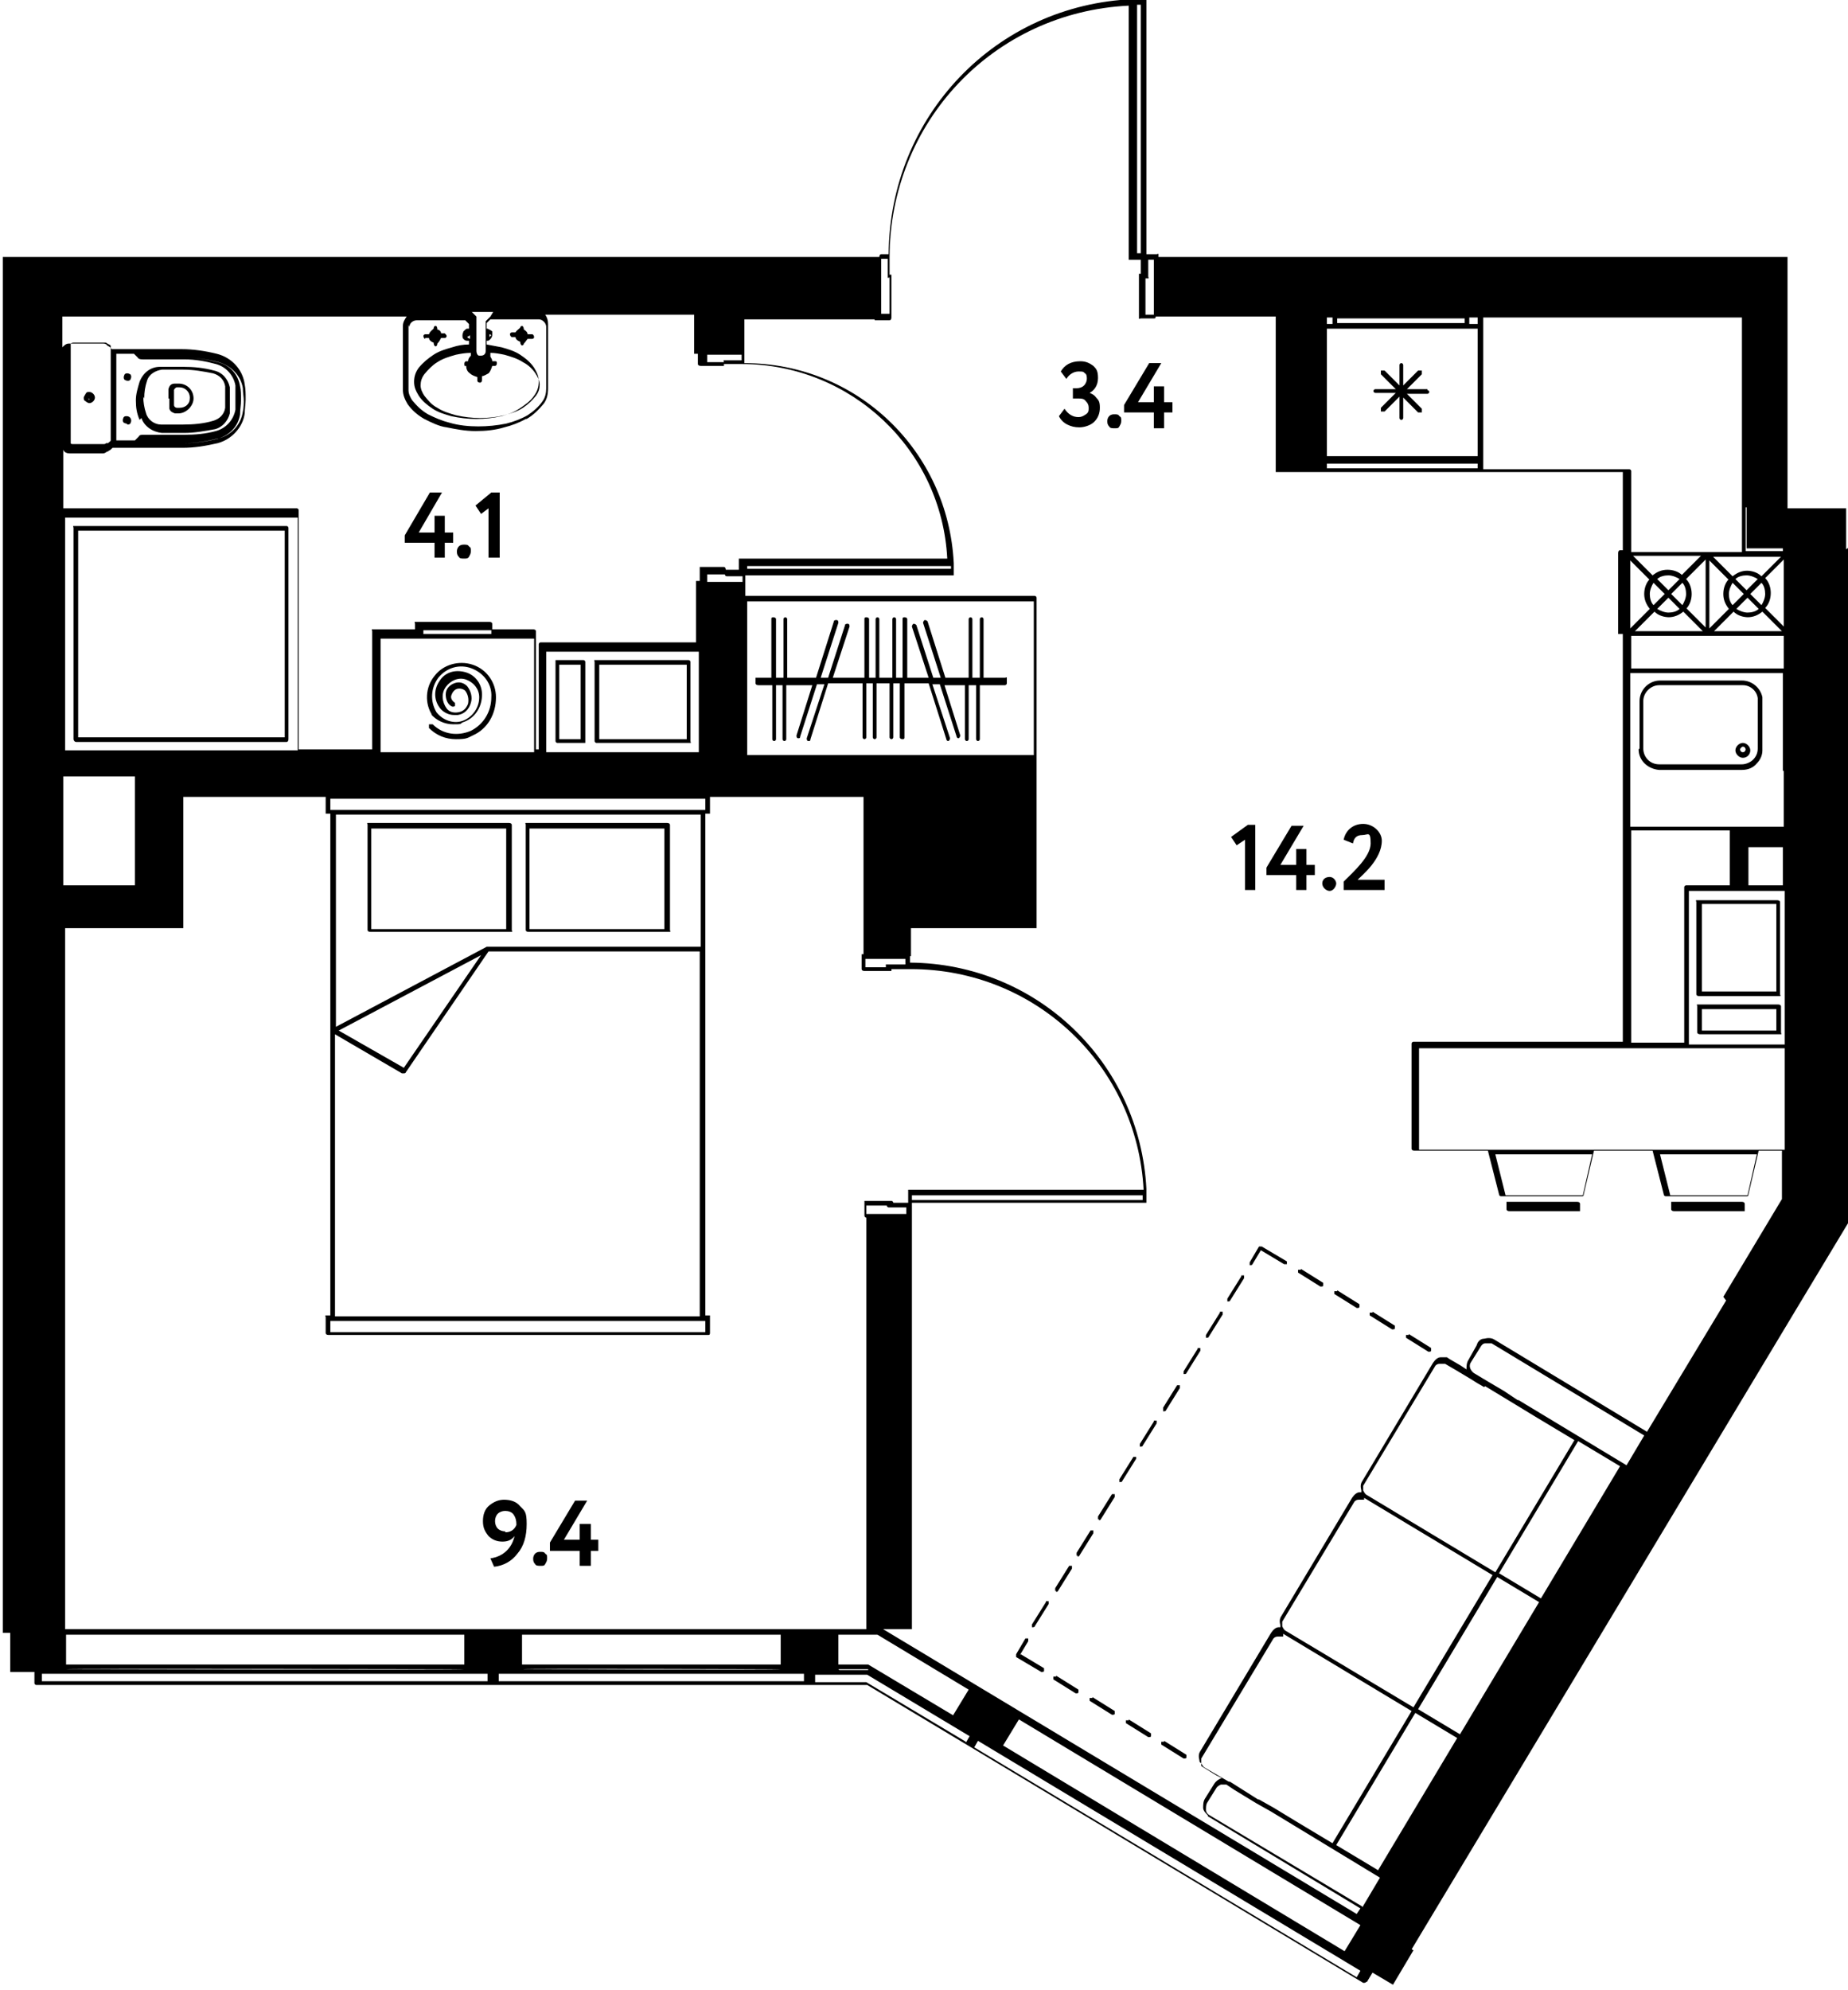 <?xml version="1.0" encoding="UTF-8"?>
<svg xmlns="http://www.w3.org/2000/svg" xmlns:xlink="http://www.w3.org/1999/xlink" id="_Слой_1" data-name="Слой_1" version="1.1" viewBox="0 0 198.6 213.8" width="1188" height="1279">
  <!-- Generator: Adobe Illustrator 29.3.1, SVG Export Plug-In . SVG Version: 2.1.0 Build 151)  -->
  <g id="_метраж" data-name="метраж">
    <g>
      <path d="M71.7,88.4h-15c0,0-.1,0-.2,0s0,.1,0,.2v11.3c0,.1.1.2.3.2h15c0,0,.1,0,.2,0s0-.1,0-.2v-11.3c0-.1-.1-.2-.3-.2ZM56.9,99.8v-10.8s14.5,0,14.5,0v10.8s-14.5,0-14.5,0Z"/>
      <path d="M54.7,88.4h-15c0,0-.1,0-.2,0s0,.1,0,.2v11.3c0,.1.1.2.3.2h15c0,0,.1,0,.2,0s0-.1,0-.2v-11.3c0-.1-.1-.2-.3-.2ZM39.9,99.8v-10.8s14.5,0,14.5,0v10.8s-14.5,0-14.5,0Z"/>
      <path d="M46.3,76.7c.6.7,1.5,1.1,2.4,1.1s.7,0,1-.2c1.3-.4,2.1-1.6,2.1-3,0,0,0,0,0,0,0-1.1-.7-2.1-1.8-2.4-1.1-.3-2.2,0-2.8,1-.6.9-.6,2.1.2,3,0,0,0,0,0,0,.4.4.9.6,1.4.6s.3,0,.4,0c.7-.1,1.2-.6,1.4-1.3.2-.6,0-1.3-.4-1.8,0,0,0,0,0,0,0,0,0,0,0,0-.4-.4-.9-.5-1.4-.3-.5.2-.9.6-.9,1.2,0,.5.2,1.1.7,1.3,0,0,0,0,.1,0,0,0,.2,0,.2-.1,0-.1,0-.3,0-.3-.3-.2-.5-.5-.4-.8s.3-.6.6-.7c.3-.1.7,0,.9.2h0c.3.4.4.9.3,1.4-.2.5-.5.8-1,.9-.5.1-1,0-1.3-.4,0,0,0,0,0,0-.5-.7-.6-1.6-.1-2.3.5-.7,1.4-1.1,2.2-.8.8.3,1.4,1,1.4,1.9,0,0,0,0,0,0,0,1.1-.7,2.1-1.7,2.5s-2.2,0-2.9-.9c0,0,0,0,0,0-.7-1.2-.6-2.6.2-3.7.9-1.1,2.3-1.5,3.6-1,1.3.5,2.2,1.7,2.1,3.1,0,0,0,0,0,0s0,0,0,0c0,1.5-.8,2.9-2.2,3.6-1.4.6-3,.4-4.1-.7,0,0-.3,0-.4,0,0,.1,0,.3,0,.4.8.8,1.8,1.2,2.9,1.2s1.2-.1,1.8-.4c1.6-.7,2.5-2.3,2.5-4.1,0,0,0,0,0,0,0-1.6-1-3-2.5-3.5-1.5-.5-3.2,0-4.1,1.2-1,1.2-1.1,3-.2,4.3,0,0,0,0,.1,0Z"/>
      <path d="M8.2,79.7h22.6c.1,0,.2-.1.2-.3v-22.7c0-.1-.1-.2-.2-.2H8.1c0,0-.1,0-.2,0s0,.1,0,.2v22.7c0,.1.1.3.3.3ZM30.6,57v22.2s-22.2,0-22.2,0v-22.2s22.2,0,22.2,0Z"/>
      <path d="M57.2,35.9h-.5c0-.2-.2-.4-.4-.5h0c0-.2-.1-.4-.2-.4h0c-.1,0-.2.1-.2.2h0c-.2.2-.4.3-.5.5h-.4s0,0,0,0c-.1,0-.2.1-.2.2,0,.1.1.3.2.3h.4c0,.2.2.4.5.5h0c0,.2.1.4.2.4h0c.1,0,.2-.1.2-.2h0c.2-.2.3-.4.4-.5h.5s0,0,0,0c.1,0,.2-.1.2-.2,0-.1-.1-.3-.2-.3Z"/>
      <path d="M45.7,36.3h.4c0,.2.2.4.5.5h0c0,.2.1.4.2.4h0c.1,0,.2-.1.2-.3h0c.2-.2.3-.4.4-.6h.4s0,0,0,0c.1,0,.2-.1.2-.2s-.1-.2-.2-.3h-.4c0-.2-.2-.4-.4-.4h0c0-.3-.1-.4-.2-.4h0c-.1,0-.2.1-.2.3h0c-.2.2-.4.3-.5.6h-.4s0,0,0,0c-.1,0-.2.1-.2.2s.1.3.2.3Z"/>
      <path d="M18.2,42.8c0,.3,0,.6,0,.9,0,0,0,.1,0,.2.1.3.3.4.6.5,0,0,0,0,.1,0s0,0,0,0h.3s0,0,0,0h0c.4,0,.8-.2,1.1-.5.3-.3.5-.7.5-1.1h0s0,0,0,0,0,0,0,0h0s0,0,0,0c0-.9-.7-1.6-1.6-1.6,0,0,0,0,0,0h-.4s0,0,0,0c-.4,0-.6.2-.7.6,0,0,0,0,0,0,0,.3,0,.6,0,.9h0c0,0,0,0,0,.1h0s0,0,0,0ZM18.7,42.7c0-.3,0-.5,0-.8,0,0,0,0,0,0,0-.1.2-.3.3-.3s0,0,0,0h.3s0,0,0,0c.6,0,1.1.5,1.1,1.1s0,0,0,0h0,0s0,0,0,0h0c0,.4-.1.6-.3.8-.2.2-.5.3-.8.3,0,0,0,0,0,0h-.3s0,0,0,0c-.1,0-.3-.1-.3-.3,0,0,0,0,0,0,0-.2,0-.5,0-.7h0c0,0,0,0,0-.1h0s0,0,0,0Z"/>
      <path d="M15.2,44.9s0,0,0,0c.3.9,1.2,1.5,2.2,1.6,0,0,0,0,0,0,.2,0,.4,0,.6,0,.6,0,1.2,0,1.8,0,0,0,0,0,0,0,1.1,0,2.2-.2,3.3-.4,0,0,0,0,0,0,.8-.2,1.4-.9,1.6-1.7,0,0,0,0,0-.2,0-.4,0-.8,0-1.2h0c0,0,0,0,0-.1h0c0-.4,0-.8,0-1.3,0,0,0,0,0,0-.2-.9-.8-1.6-1.7-1.8h0c-1.1-.3-2.2-.4-3.3-.4,0,0,0,0-.1,0-.8,0-1.6,0-2.4,0,0,0,0,0,0,0-1,0-1.8.6-2.2,1.6,0,0,0,0,0,0,0,0,0,0,0,0-.2.7-.4,1.3-.4,2h0s0,0,0,0h0c0,.8.1,1.4.4,2.1,0,0,0,0,0,0ZM15.5,42.8s0,0,0,0h0c0-.7.1-1.3.3-1.9,0,0,0,0,0,0,0,0,0,0,0,0,.2-.7.9-1.1,1.6-1.2,0,0,0,0,0,0,.8,0,1.5,0,2.3,0,0,0,0,0,0,0,1.1,0,2.2.2,3.2.4h0s0,0,0,0c.7.2,1.2.7,1.3,1.4,0,0,0,0,0,0,0,.4,0,.7,0,1.1h0c0,0,0,0,0,.1h0c0,.4,0,.8,0,1.1,0,0,0,0,0,0-.1.7-.6,1.2-1.3,1.4,0,0,0,0,0,0-1,.3-2.1.4-3.2.4,0,0,0,0,0,0h0c-.8,0-1.6,0-2.4,0h0s0,0,0,0c-.7,0-1.4-.5-1.6-1.2,0,0,0,0,0,0,0,0,0,0,0,0-.2-.6-.3-1.2-.3-1.8h0Z"/>
      <path d="M13.7,45.6c.1,0,.2,0,.3-.1,0,0,.1-.2.1-.3,0-.3-.2-.5-.5-.5h0c-.1,0-.2,0-.3.1,0,0-.1.2-.1.3s0,.2.1.3c0,0,.2.1.3.1Z"/>
      <path d="M13.7,40.9h0c.1,0,.2,0,.3-.1,0,0,.1-.2.1-.3s0-.2-.1-.3c0,0-.2-.1-.3-.1-.1,0-.2,0-.3.1,0,0-.1.2-.1.3s0,.2.1.3c0,0,.2.1.3.1Z"/>
      <path d="M9.6,42.1c-.2,0-.3,0-.4.2s-.2.3-.2.4c0,.2,0,.3.2.4.1.1.3.2.4.2h0c.3,0,.6-.3.6-.6h0c0-.3-.3-.6-.6-.6ZM9.6,42.9h0c0,0-.1,0-.1-.1s0,0,0,0c0,0,0,0,0,0,0,0,.1,0,.1.1,0,0,0,.1-.1.1Z"/>
      <path d="M108.4,72.8h-2.7v-6.3c0-.1-.1-.2-.2-.2s-.2.1-.2.2v6.3h-.8v-6.3c0-.1-.1-.2-.2-.2s-.2.1-.2.2v6.3h-2.5l-1.9-6c0-.1-.2-.2-.3-.2-.1,0-.2.2-.2.3l1.9,5.9h-.8l-1.8-5.6c0-.1-.2-.2-.3-.2-.1,0-.2.2-.2.3l1.8,5.5h-2.3v-6.3c0-.1-.1-.2-.3-.2s-.2.1-.2.2v6.3s-.7,0-.7,0v-6.3c0-.1-.1-.2-.2-.2s-.2.1-.2.2v6.3h-1.4v-6.3c0-.1-.1-.2-.2-.2s-.2.1-.2.2v6.3h-.7v-6.3c0-.1-.1-.2-.3-.2s-.2.1-.2.2v6.3s-3.4,0-3.4,0l1.8-5.5c0-.1,0-.3-.2-.3-.1,0-.3,0-.3.2l-1.8,5.6h-.8l1.9-5.9c0-.1,0-.3-.2-.3-.1,0-.3,0-.3.2l-1.9,6h-3.1v-6.3c0-.1-.1-.2-.2-.2s-.2.1-.2.2v6.3s-.8,0-.8,0v-6.3c0-.1-.1-.2-.3-.2s-.2.1-.2.2v6.3s-1.1,0-1.1,0h-.4c0,0-.1,0-.2,0,0,0,0,.1,0,.2v.4c0,.1.1.2.3.2h1.5s0,5.8,0,5.8c0,.1.1.2.2.2s.2-.1.2-.2v-5.8s.7,0,.7,0v5.8c0,.1.1.2.2.2s.2-.1.2-.2v-5.8s2.8,0,2.8,0l-1.7,5.4c0,.1,0,.3.2.3,0,0,0,0,0,0,.1,0,.2,0,.2-.2l1.8-5.6h.8s-1.9,5.8-1.9,5.8c0,.1,0,.3.2.3,0,0,0,0,0,0,.1,0,.2,0,.2-.2l1.9-6h3.7s0,5.8,0,5.8c0,.1.1.2.2.2s.2-.1.2-.2v-5.8s.7,0,.7,0v5.8c0,.1.1.2.2.2s.2-.1.2-.2v-5.8s1.4,0,1.4,0v5.8c0,.1.1.2.2.2s.2-.1.2-.2v-5.8h.7v5.8c0,.1.1.2.3.2s.2-.1.2-.2v-5.8s2.6,0,2.6,0l1.9,6c0,.1.1.2.2.2s0,0,0,0c.1,0,.2-.2.2-.3l-1.9-5.8h.8s1.8,5.6,1.8,5.6c0,.1.1.2.2.2s0,0,0,0c.1,0,.2-.2.2-.3l-1.7-5.4h2.2s0,5.8,0,5.8c0,.1.1.2.2.2s.2-.1.2-.2v-5.8h.8v5.8c0,.1.1.2.2.2s.2-.1.2-.2v-5.8s2.7,0,2.7,0c.1,0,.2-.1.2-.2v-.4c0,0,0-.1,0-.2s-.1,0-.2,0Z"/>
      <path d="M153.4,41.8h-2.2s1.6-1.6,1.6-1.6c0,0,0-.3,0-.4,0,0-.3,0-.4,0l-1.6,1.6v-2.2c0-.1-.1-.2-.2-.2s-.2.1-.2.2v2.2s-1.6-1.6-1.6-1.6c0,0-.3,0-.4,0,0,0,0,.3,0,.4l1.6,1.6h-2.2c-.1,0-.2.1-.2.2s.1.2.2.2h2.2s-1.6,1.6-1.6,1.6c0,0,0,.3,0,.4,0,0,.1,0,.2,0s.1,0,.2,0l1.6-1.6v2.3c0,.1.1.2.2.2s.2-.1.2-.2v-2.2s1.6,1.6,1.6,1.6c0,0,.1,0,.2,0s.1,0,.2,0c0,0,0-.3,0-.4l-1.6-1.6h2.2c.1,0,.2-.1.2-.2,0-.1-.1-.2-.2-.2Z"/>
      <path d="M176.1,80.5s0,0,0,0c0,1.2,1,2.1,2.2,2.2,0,0,0,0,0,0h8.9s0,0,0,0h0c.6,0,1.2-.2,1.6-.7.4-.4.6-.9.6-1.4,0,0,0,0,0,0h0c0,0,0-.1,0-.2s0,0,0,0h0c0-.1,0-5,0-5,0,0,0,0,0,0h0s0,0,0-.1c0,0,0-.1,0-.2h0c0-.1,0-.1,0-.2h0c0,0,0,0,0,0-.2-1-1.1-1.8-2.2-1.8s0,0,0,0h-8.8s0,0,0,0c-1.2,0-2.2,1-2.2,2.2s0,0,0,0v5.1ZM178.3,73.6s0,0,0,0h9s0,0,0,0c.8,0,1.5.6,1.6,1.4,0,0,0,0,0,0,0,0,0,.1,0,.2h0c0,.1,0,.1,0,.2h0c0,0,0,0,0,0v4.9s0,.1,0,.1h0c0,.5-.2.9-.5,1.2-.3.3-.8.5-1.2.5,0,0,0,0,0,0h-8.9s0,0,0,0c-1,0-1.7-.8-1.7-1.7,0,0,0,0,0,0v-5.1s0,0,0,0c0-.9.8-1.7,1.7-1.7Z"/>
      <path d="M187.3,81.4c.5,0,.8-.4.8-.8s-.4-.8-.8-.8-.8.4-.8.8.4.8.8.8ZM187.3,80.2c.2,0,.3.2.3.3s-.1.3-.3.3-.3-.2-.3-.3.2-.3.3-.3Z"/>
      <path d="M182.6,107h8.5c0,0,.1,0,.2,0s0-.1,0-.2v-9.9c0-.1-.1-.2-.3-.2h-8.5c0,0-.1,0-.2,0s0,.1,0,.2v9.9c0,.1.1.2.3.2ZM190.9,97.1v9.4s-8,0-8,0v-9.4s8,0,8,0Z"/>
      <path d="M191.1,107.9h-8.5c0,0-.1,0-.2,0s0,.1,0,.2v2.8c0,.1.1.2.3.2h8.5c0,0,.1,0,.2,0s0-.1,0-.2v-2.8c0-.1-.1-.2-.3-.2ZM182.9,110.7v-2.3s8,0,8,0v2.3s-8,0-8,0Z"/>
      <path d="M125.1,187.1c-.1,0-.3,0-.3,0,0,.1,0,.3,0,.3l2.4,1.5s0,0,.1,0c0,0,.2,0,.2-.1,0-.1,0-.3,0-.3l-2.4-1.5Z"/>
      <path d="M121.3,184.8c-.1,0-.3,0-.3,0,0,.1,0,.3,0,.3l2.4,1.5s0,0,.1,0c0,0,.2,0,.2-.1,0-.1,0-.3,0-.3l-2.4-1.5Z"/>
      <path d="M117.4,182.4c-.1,0-.3,0-.3,0,0,.1,0,.3,0,.3l2.4,1.5s0,0,.1,0c0,0,.2,0,.2-.1,0-.1,0-.3,0-.3l-2.4-1.5Z"/>
      <path d="M113.5,180.1c-.1,0-.3,0-.3,0,0,.1,0,.3,0,.3l2.4,1.5s0,0,.1,0c0,0,.2,0,.2-.1,0-.1,0-.3,0-.3l-2.4-1.5Z"/>
      <path d="M109.6,177.8l.9-1.5c0-.1,0-.3,0-.3-.1,0-.3,0-.3,0l-1,1.7c0,.1,0,.3,0,.3l2.7,1.6s0,0,.1,0c0,0,.2,0,.2-.1,0-.1,0-.3,0-.3l-2.5-1.5Z"/>
      <path d="M112.4,172.1l-1.5,2.4c0,.1,0,.3,0,.3,0,0,0,0,.1,0,0,0,.2,0,.2-.1l1.5-2.4c0-.1,0-.3,0-.3-.1,0-.3,0-.3,0Z"/>
      <path d="M113.5,171c0,0,.2,0,.2-.1l1.5-2.4c0-.1,0-.3,0-.3-.1,0-.3,0-.3,0l-1.5,2.4c0,.1,0,.3,0,.3,0,0,0,0,.1,0Z"/>
      <path d="M115.8,167.2c0,0,.2,0,.2-.1l1.5-2.4c0-.1,0-.3,0-.3-.1,0-.3,0-.3,0l-1.5,2.4c0,.1,0,.3,0,.3,0,0,0,0,.1,0Z"/>
      <path d="M118.1,163.3c0,0,.2,0,.2-.1l1.5-2.4c0-.1,0-.3,0-.3-.1,0-.3,0-.3,0l-1.5,2.4c0,.1,0,.3,0,.3,0,0,0,0,.1,0Z"/>
      <path d="M122.1,156.5c-.1,0-.3,0-.3,0l-1.5,2.4c0,.1,0,.3,0,.3,0,0,0,0,.1,0,0,0,.2,0,.2-.1l1.5-2.4c0-.1,0-.3,0-.3Z"/>
      <path d="M124,152.7l-1.5,2.4c0,.1,0,.3,0,.3,0,0,0,0,.1,0,0,0,.2,0,.2-.1l1.5-2.4c0-.1,0-.3,0-.3-.1,0-.3,0-.3,0Z"/>
      <path d="M125,151.6s0,0,.1,0c0,0,.2,0,.2-.1l1.5-2.4c0-.1,0-.3,0-.3-.1,0-.3,0-.3,0l-1.5,2.4c0,.1,0,.3,0,.3Z"/>
      <path d="M128.7,144.9l-1.5,2.4c0,.1,0,.3,0,.3,0,0,0,0,.1,0,0,0,.2,0,.2-.1l1.5-2.4c0-.1,0-.3,0-.3-.1,0-.3,0-.3,0Z"/>
      <path d="M131.1,141l-1.5,2.4c0,.1,0,.3,0,.3,0,0,0,0,.1,0,0,0,.2,0,.2-.1l1.5-2.4c0-.1,0-.3,0-.3-.1,0-.3,0-.3,0Z"/>
      <path d="M133.4,137.1l-1.5,2.4c0,.1,0,.3,0,.3,0,0,0,0,.1,0,0,0,.2,0,.2-.1l1.5-2.4c0-.1,0-.3,0-.3-.1,0-.3,0-.3,0Z"/>
      <path d="M135.6,133.9c-.1,0-.3,0-.3,0l-1,1.7c0,.1,0,.3,0,.3,0,0,0,0,.1,0,0,0,.2,0,.2-.1l.9-1.5,2.5,1.5c.1,0,.3,0,.3,0,0-.1,0-.3,0-.3l-2.7-1.6Z"/>
      <path d="M139.8,136.4c-.1,0-.3,0-.3,0,0,.1,0,.3,0,.3l2.4,1.5s0,0,.1,0c0,0,.2,0,.2-.1,0-.1,0-.3,0-.3l-2.4-1.5Z"/>
      <path d="M143.7,138.7c-.1,0-.3,0-.3,0,0,.1,0,.3,0,.3l2.4,1.5s0,0,.1,0c0,0,.2,0,.2-.1,0-.1,0-.3,0-.3l-2.4-1.5Z"/>
      <path d="M147.5,141c-.1,0-.3,0-.3,0,0,.1,0,.3,0,.3l2.4,1.5s0,0,.1,0c0,0,.2,0,.2-.1,0-.1,0-.3,0-.3l-2.4-1.5Z"/>
      <path d="M151.4,143.4c-.1,0-.3,0-.3,0,0,.1,0,.3,0,.3l2.4,1.5s0,0,.1,0c0,0,.2,0,.2-.1,0-.1,0-.3,0-.3l-2.4-1.5Z"/>
      <path d="M169.5,129.1h-7.4c0,0-.1,0-.2,0,0,0,0,.1,0,.2v.6c0,.1.1.2.3.2h7.4c0,0,.1,0,.2,0,0,0,0-.1,0-.2v-.6c0-.1-.1-.2-.3-.2ZM162.4,129.6h0c0,0,6.9,0,6.9,0h0c0,0-6.9,0-6.9,0Z"/>
      <path d="M187.2,129.1h-7.4c0,0-.1,0-.2,0,0,0,0,.1,0,.2v.6c0,.1.1.2.3.2h7.4c0,0,.1,0,.2,0,0,0,0-.1,0-.2v-.6c0-.1-.1-.2-.3-.2ZM180.1,129.6h0c0,0,6.9,0,6.9,0h0c0,0-6.9,0-6.9,0Z"/>
      <path d="M198.4,59h0v-4.4s-6.3,0-6.3,0v-23.8s0-3.2,0-3.2h-67.6c0-.2,0-.2,0-.3s-.1,0-.2,0h-1.1s0-27.1,0-27.1c0,0,0-.2,0-.2,0,0-.1-.1-.2-.1h-1.1s0,0,0,0h0s0,0-.1,0c0,0,0,0,0,0-14.8.6-26.2,12.6-26.3,27.4h-.8c-.1,0-.2.1-.2.3h0s-94.2,0-94.2,0v4.8h0v143c0,0,.8,0,.8,0v4.2h2.6v1.1s0,0,0,.1c0,.1.1.2.2.2h89.3s53.3,32,53.3,32c0,0,0,0,.1,0,0,0,.2,0,.2-.1h.1c0,0,.6-1,.6-1l2.2,1.3,2.2-3.7-2.2-1.3s0,0,0,0l2,1.2,41.9-69.7h0s5.3-8.8,5.3-8.8l-.2-72.1ZM191.8,123.5h-39.3s0-10.9,0-10.9h22.5s0,0,0,0h6.2s10.6,0,10.6,0v10.8ZM188.8,124l-1,4.4h-8.3l-1.1-4.4h10.4ZM171.1,124l-1,4.4h-8.3s-1.1-4.4-1.1-4.4h10.4ZM175.3,112.1v-22.9s10.6,0,10.6,0v5.9s-4.7,0-4.7,0c-.1,0-.2.1-.2.2v16.7s-5.7,0-5.7,0ZM191.8,112.2h-10.3s0-16.5,0-16.5h10.3s0,16.5,0,16.5ZM191.7,95.1h-3.8s0-4.1,0-4.1h3.7s0,4.1,0,4.1ZM191.7,82.8v6h-16.5s0-16.5,0-16.5h16.4s0,10.5,0,10.5ZM191.7,71.8h-16.4v-3.5h16.4v3.5ZM179.6,63.8l1.2-1.2c.3.3.4.8.4,1.2s-.2.9-.4,1.2l-1.2-1.2ZM180.5,65.4c-.3.3-.8.4-1.2.4s-.9-.2-1.2-.4l1.2-1.2,1.2,1.2ZM179.3,63.4l-1.2-1.2c.3-.3.8-.4,1.2-.4s.9.2,1.2.4l-1.2,1.2ZM178.9,63.8l-1.2,1.2c-.3-.3-.4-.8-.4-1.2s.2-.9.4-1.2l1.2,1.2ZM179.3,66.3c.6,0,1.1-.2,1.6-.6l2.1,2.1h-7.3l2.1-2.1c.4.4,1,.6,1.6.6ZM181.2,65.4c.4-.4.6-1,.6-1.6s-.2-1.2-.6-1.6l2.1-2.1v7.3s-2.1-2.1-2.1-2.1ZM180.8,61.8c-.4-.4-1-.6-1.6-.6s-1.1.2-1.6.6l-2.1-2.1h7.3l-2.1,2.1ZM177.3,62.2c-.4.4-.6,1-.6,1.6s.2,1.1.6,1.6l-2.1,2.1v-7.3l2.1,2.1ZM186.5,62.2c.3-.3.8-.4,1.2-.4s.9.2,1.2.4l-1.2,1.2-1.2-1.2ZM189,65.4c-.3.3-.8.4-1.2.4s-.9-.2-1.2-.4l1.2-1.2,1.2,1.2ZM187.4,63.8l-1.2,1.2c-.3-.3-.4-.8-.4-1.2s.2-.9.4-1.2l1.2,1.2ZM187.8,66.3c.6,0,1.1-.2,1.6-.6l2.1,2.1h-7.3l2.1-2.1c.4.4,1,.6,1.6.6ZM188.1,63.8l1.2-1.2c.3.3.4.8.4,1.2s-.2.9-.4,1.2l-1.2-1.2ZM187.8,61.3c-.6,0-1.1.2-1.6.6l-2.1-2.1h7.3l-2.1,2.1c-.4-.4-1-.6-1.6-.6ZM185.8,62.2c-.4.4-.6,1-.6,1.6s.2,1.1.6,1.6l-2.1,2.1v-7.3s2.1,2.1,2.1,2.1ZM191.7,67.3l-2-2c.4-.4.6-1,.6-1.6s-.2-1.2-.6-1.6l2-2v7.1ZM187.7,54.5v-20.5h0v20.5s0,4.4,0,4.4h3.9s0,.3,0,.3h-4v-4.7ZM182.7,34.1h4.5c0,0,0,20.5,0,20.5v4.7h-11.9v-8.7c0-.1-.1-.2-.2-.2h-15.7s0-1.2,0-1.2c0,0,0,0,0,0v-15.1s23.4,0,23.4,0ZM157.9,34.1h.9v.7h-.9s0-.7,0-.7ZM143.7,34.2h13.7v.5h-13.7s0-.5,0-.5ZM142.6,34.1h.6v.7s-.6,0-.6,0v-.7ZM142.6,35.3h.9s0,0,0,0h0s0,0,0,0h15.3s0,13.7,0,13.7h-16.2s0-13.7,0-13.7ZM142.6,49.8h16.2v.5h-16.2s0-.5,0-.5ZM123.2,29.9h0c0,0,.1,0,.2,0s0-.1,0-.2v-1.8s.6,0,.6,0v5.9s-.9,0-.9,0v-3.9ZM122.6.5v26.7s-.4,0-.4,0V.5s.4,0,.4,0ZM94.8,27.8h.6s0,1.8,0,1.8c0,0,0,.1,0,.2s.1,0,.2,0h0s0,3.9,0,3.9h-.9s0-5.9,0-5.9ZM79.7,38.2v.5s-1.7,0-1.7,0c0,0-.1,0-.2,0s0,.1,0,.2h0s-1.8,0-1.8,0v-.8s3.7,0,3.7,0ZM52.7,34l-.5.5s0,0,0,0c0,0,0,0,0,0v.7s0,0,0,0c0,0,0,.1,0,.2v.9c0,0,0,.1,0,.2,0,0,0,0,0,0v.6s0,0,0,0c0,0,0,0,0,0v.6s0,0,0,0c0,0,0,0,0,0,0,.3-.2.5-.5.5s-.1,0-.2,0c0,0,0,0,0,0-.2,0-.3-.3-.3-.5,0,0,0,0,0,0v-3.6h0s0,0,0-.1c0,0,0,0,0,0h0l-.5-.5h2.3ZM52.6,35.9c0,0,.1,0,.2.1,0,0,0,0,0,0s0,0,0,0,0,0,0,0c0,0-.1.1-.2.2v-.4ZM49.9,39.3h.2c0,.3.1.6.4.8.2.2.5.3.8.4v.4c0,.1.1.2.3.2h0c.1,0,.2-.1.2-.3v-.4c.2,0,.5-.2.7-.3.2-.2.3-.5.4-.8h.3c.1,0,.2-.1.2-.3s-.1-.2-.2-.2h-.3c0-.2-.1-.3-.2-.5v-.4c.5,0,1,.1,1.5.2,0,0,0,0,0,0,.7.2,1.4.4,2,.8,0,0,0,0,0,0h0c.6.3,1.1.8,1.4,1.3,0,0,0,0,0,0,.2.3.4.7.4,1.1s-.1.8-.4,1.2c0,0,0,0,0,0-.4.5-.8.9-1.4,1.3,0,0,0,0,0,0-.6.4-1.3.6-2,.8,0,0,0,0,0,0-.8.2-1.7.3-2.6.3s-1.7-.1-2.6-.3c0,0,0,0,0,0-.7-.2-1.4-.4-2-.8-.6-.3-1-.8-1.4-1.3,0,0,0,0,0,0-.2-.3-.4-.7-.4-1.1s.1-.8.4-1.2c0,0,0,0,0,0,.4-.5.9-1,1.4-1.3,0,0,0,0,0,0h0c.6-.4,1.3-.6,2-.8,0,0,0,0,0,0,.5-.1,1-.2,1.6-.2v.3c-.2.2-.3.4-.3.6h-.2c-.1,0-.2.1-.2.3s.1.3.2.3ZM50.5,36.4c0,0-.2-.1-.3-.2h0s0,0,0,0,0,0,0,0,0,0,0,0c0,0,.2-.1.3-.2v.5ZM51.2,39.3s0,0,0,0h0c0,0,0,0,0,0,0,0,0,0,0-.1ZM51.8,39.3s0,0,0,0c0,0,0,0,0,0h0ZM44,35.1c0-.4.4-.7.8-.7s0,0,0,0h5.2s.4.4.4.4v.5c0,0-.1,0-.2,0,0,0,0,0,0,0-.1,0-.3.2-.4.3,0,0,0,0,0,0,0,.1-.1.2-.1.4s0,.3.1.4c0,0,0,0,0,0,.1.1.2.2.4.2,0,0,0,0,0,0,0,0,.1,0,.2,0v.4c-.6,0-1.2.1-1.8.3,0,0,0,0,0,0-.7.2-1.4.4-2,.8,0,0,0,0,0,0-.6.4-1.1.8-1.6,1.4,0,0,0,0,0,0-.3.4-.5.9-.5,1.5s.2,1,.5,1.5c0,0,0,0,0,0,.4.6.9,1,1.5,1.4,0,0,0,0,0,0,0,0,0,0,0,0,0,0,0,0,0,0s0,0,0,0c.6.4,1.3.6,2,.8,0,0,0,0,0,0,.9.2,1.8.3,2.7.3s1.8-.1,2.7-.3c0,0,0,0,0,0,.7-.2,1.3-.4,1.9-.8,0,0,0,0,0,0,.6-.4,1.2-.8,1.6-1.4,0,0,0,0,0,0,.3-.4.5-.9.5-1.5s-.2-1-.5-1.5c0,0,0,0,0,0-.4-.6-.9-1-1.5-1.4,0,0,0,0,0,0,0,0,0,0,0,0-.6-.4-1.3-.6-2-.8,0,0,0,0,0,0-.5-.1-1.1-.2-1.6-.3v-.4s0,0,.1,0c0,0,0,0,0,0,0,0,0,0,0,0,.2,0,.3-.2.4-.3,0,0,0,0,0,0h0s0,0,0,0c0,0,0,0,0,0,0,0,.1-.2.1-.3s0-.2,0-.3c0,0,0-.1,0-.1-.1-.1-.3-.2-.5-.3,0,0,0,0,0,0,0,0,0,0-.1,0v-.6s.4-.4.4-.4h5.2s0,0,0,0c.4,0,.8.4.8.8s0,0,0,0v6.6s0,0,0,0c0,0,0,0,0,0,0,.5-.1,1-.4,1.4,0,0,0,0,0,0-.4.6-1,1.1-1.6,1.5,0,0,0,0,0,0-.7.4-1.5.7-2.3.9,0,0,0,0,0,0-1,.2-2,.3-3,.3,0,0,0,0,0,0h0c-1,0-2.1-.1-3.1-.4,0,0,0,0,0,0-.8-.2-1.5-.5-2.3-.9,0,0,0,0,0,0,0,0,0,0,0,0-.7-.4-1.2-.9-1.7-1.5,0,0,0,0,0,0-.2-.3-.4-.7-.4-1.1,0,0,0,0,0,0v-7ZM6.8,48.3s0,0,0,0c.1.3.4.4.7.4h0s0,0,0,0c0,0,0,0,0,0h3.5s0,0,.1,0c.1,0,.3-.1.4-.2,0,0,0,0,.1,0,0,0,0,0,0,0,0,0,0,0,.1-.1.1,0,.3-.2.4-.3.7,0,1.5,0,2.2,0,0,0,0,0,0,0s0,0,0,0c1.2,0,2.3,0,3.5,0s1.2,0,1.8,0c0,0,0,0,0,0h0c1.3,0,2.5-.2,3.8-.5,0,0,0,0,0,0,1.5-.4,2.7-1.7,2.9-3.2,0,0,0,0,0,0,0-.5.1-1,.1-1.5h0c0,0,0,0,0-.1h0c0-.5,0-1-.1-1.5,0,0,0,0,0,0-.2-1.6-1.4-2.9-3-3.3h0c-1.2-.3-2.5-.5-3.8-.5,0,0,0,0,0,0-1.8,0-3.6,0-5.3,0,0,0,0,0,0,0-.7,0-1.5,0-2.2,0-.1-.2-.3-.3-.5-.4,0,0,0,0,0,0,0,0,0,0,0,0,0,0,0,0,0,0,0-.1-.2-.2-.4-.2,0,0-.1,0-.2,0h-3.5s0,0,0,0c-.3,0-.5.2-.7.4,0,0,0,0,0,0s0,0,0,0c0,0,0,0,0,0v-3.3s37,0,37,0c-.2.3-.4.6-.4,1s0,0,0,.1c0,0,0,0,0,0s0,0,0,0v6.7s0,0,0,.1c0,.5.2,1,.5,1.5,0,0,0,0,0,0,.5.7,1.1,1.2,1.8,1.6,0,0,0,0,0,0,0,0,0,0,0,0,.8.4,1.6.8,2.4.9,0,0,0,0,0,0s0,0,0,0c1,.2,2,.4,3.1.4s0,0,0,0c0,0,0,0,0,0,1.1,0,2.1-.1,3.1-.4,0,0,0,0,0,0,.8-.2,1.6-.5,2.3-.9,0,0,0,0,.1,0,.7-.4,1.3-1,1.8-1.6,0,0,0,0,0,0,.4-.5.5-1.1.5-1.7,0,0,0,0,0,0,0,0,0,0,0,0v-6.9s0,0,0,0c0-.4-.1-.7-.3-1h16s0,4.2,0,4.2h.4v1.1c0,.1.1.2.3.2h2.3s0,0,0,0c0,0,.1,0,.2,0,0,0,0-.1,0-.2h0s1.7,0,1.7,0c0,0,0,0,0,0s0,0,0,0c0,0,.1,0,.2,0,11.8,0,21.5,9.2,22.1,20.9h-22.3s0,0,0,0c0,0,0,0,0,0,0,0,0,0,0,0,0,0,0,0-.1,0h0s0,0,0,0h0s0,0,0,0h0s0,0,0,.1c0,0,0,0,0,0v1.1s-1.4,0-1.4,0h0c0-.2-.1-.3-.2-.3h-2.4c0,0-.1,0-.2,0,0,0,0,.1,0,.2v1.3s0,0,0,0h-.4v6.6s-16.7,0-16.7,0c-.1,0-.2.1-.2.2v11.3h-.3v-12.7c0-.1-.1-.2-.3-.2h-4.4v-.6c0-.1-.1-.2-.3-.2h-7.8c0,0-.1,0-.2,0s0,.1,0,.2v.6h-4.4c0,0-.1,0-.2,0s0,.1,0,.2v12.7s-7.9,0-7.9,0c0,0,0,0,0-.2v-25.5c0-.1-.1-.2-.2-.2H6.8s0-6.8,0-6.8ZM11.9,38s0,0,0,0v4.6s0,0,0,0c0,0,0,0,0,0h0s0,0,0,0c0,0,0,0,0,0s0,0,0,0v4.5s0,0,0,0c0,0,0,.1,0,.2,0,.1-.2.2-.3.3,0,0,0,0-.1,0,0,0,0,0,0,0,0,0,0,0-.1,0,0,0-.1.1-.2.1s0,0,0,0h-3.4s0,0,0,0c0,0,0,0,0,0,0,0-.2,0-.2-.1h0s0-5.4,0-5.4v-5.3c0,0,.1-.1.3-.1s0,0,0,0h3.4s0,0,0,0c0,0,.2,0,.2.1,0,0,0,0,0,0,0,0,.1,0,.2.1,0,0,0,0,0,0s0,0,0,0c.1,0,.2.1.2.2h0c0,0,0,.1,0,.2ZM12.4,38c.7,0,1.3,0,2,0l.4.4s0,0,0,0c.1.2.4.2.6.2h0s0,0,0,0h0c1.5,0,3,0,4.4,0,0,0,0,0,0,0,1.2,0,2.3.2,3.4.5,0,0,0,0,0,0,1.1.3,1.9,1.2,2.1,2.3,0,0,0,0,0,0,0,.4,0,.8,0,1.2h0c0,0,0,0,0,.1h0c0,.5,0,.9,0,1.3,0,0,0,0,0,0-.2,1.1-1,2-2.1,2.3,0,0,0,0,0,0-1.1.3-2.2.4-3.4.4,0,0,0,0,0,0h0c-1.5,0-3,0-4.4,0,0,0,0,0,0,0h0c-.2,0-.4,0-.5.2,0,0,0,0,0,0l-.4.4c-.7,0-1.3,0-2,0,0,0,0,0,0,0v-4.7s0,0,0,0c0,0,0,0,0,0h0s0-4.7,0-4.7c0,0,0,0,0,0ZM26.2,42.7h0c0,0,0,0,0,.1h0c0,.5,0,1-.1,1.4,0,0,0,0,0,0-.2,1.4-1.2,2.5-2.6,2.9,0,0,0,0,0,0-1.2.3-2.4.5-3.6.5,0,0,0,0,0,0h0c-1.6,0-3.2,0-4.8,0h0c0,0,0,0,0,0,0,0,.1,0,.2,0,0,0,0,0,0,0,.9,0,1.8,0,2.7,0s1.2,0,1.8,0c0,0,0,0,0,0h0c1.2,0,2.4-.2,3.6-.5,0,0,0,0,.1,0,1.2-.4,2.1-1.3,2.3-2.6,0,0,0,0,0-.1,0-.4.1-.9.1-1.4h0c0,0,0,0,0-.1h0c0-.5,0-1-.1-1.4,0,0,0,0,0,0-.2-1.3-1.1-2.3-2.4-2.6,0,0,0,0,0,0-1.2-.3-2.4-.5-3.6-.5,0,0,0,0,0,0-1.5,0-3,0-4.5,0,0,0,0,0,0,0,0,0-.1,0-.2,0,0,0,0,0,0,0h0c1.6,0,3.1,0,4.7,0,0,0,0,0,0,0,1.2,0,2.5.2,3.7.5h0c1.4.4,2.4,1.5,2.6,2.8,0,0,0,0,0,0,0,.5.1.9.1,1.4ZM102.2,61.1h-21.9s0-.3,0-.3h21.9s0,.3,0,.3ZM79.8,62.5h-3.8s0-.8,0-.8h1.9s0,0,0,0c0,.1.1.2.2.2h1.7s0,.5,0,.5ZM43.3,115.3s0,0,.1,0c0,0,.2,0,.2-.1l8.9-13h22.7s0,39.2,0,39.2h-19.6s-19.6,0-19.6,0v-30.3s7.2,4.2,7.2,4.2ZM36.4,110.7l15.3-8.1-8.3,12.1-7-4ZM52.4,101.7h0s0,0-.1,0l-16.2,8.6v-22.8s39.2,0,39.2,0v14.2s-22.8,0-22.8,0ZM55.7,141.9h19.8s0,0,0,0h.3v1.2s-40.3,0-40.3,0v-1.2s20.2,0,20.2,0ZM75.5,87s0,0,0,0h-39.7s0,0,0,0h-.3v-1.2s40.3,0,40.3,0v1.2s-.3,0-.3,0ZM49.1,68.6h8.3v12.2s-16.5,0-16.5,0v-12.2s4.3,0,4.3,0c0,0,0,0,0,0h3.9ZM45.5,68.1v-.4h7.3s0,.4,0,.4h-3.6s-3.6,0-3.6,0ZM58.7,80.8v-10.8s16.4,0,16.4,0v10.8s-16.4,0-16.4,0ZM32,55.6v25s-25,0-25,0v-25s25,0,25,0ZM6.8,83.4h7.7s0,11.7,0,11.7h-7.7s0-11.7,0-11.7ZM6.8,99.7h9.4s3.5,0,3.5,0v-14.1s15.3,0,15.3,0v1.6c0,0,0,.1,0,.2,0,0,.1,0,.2,0h.3v53.9s-.3,0-.3,0c0,0-.1,0-.2,0s0,.1,0,.2v1.7c0,.1.1.2.3.2h40.8c.1,0,.2,0,.2-.2v-1.7c0,0,0-.1,0-.2,0,0-.1,0-.2,0h-.3v-53.9s.3,0,.3,0c0,0,.1,0,.2,0,0,0,0-.1,0-.2v-1.6s3.9,0,3.9,0h12.6s0,14.2,0,14.2h0v2.7c0,0-.1,0-.2,0,0,0,0,.1,0,.2v1.4c0,.1.1.2.3.2h2.7c0,0,.1,0,.2,0,0,0,0-.1,0-.2h0c0,0,1.9,0,1.9,0,0,0,0,0,0,0s0,0,0,0c0,0,.1,0,.2,0,13.4,0,24.3,10.4,25,23.7h-25.2s0,0,0,0h0s0,0,0,0c0,0,0,0-.1,0h0s0,0,0,0h0s0,0,0,.1c0,0,0,0,0,0v1.3s0,0,0,0h-1.6s0,0,0,0c0-.1-.1-.2-.2-.2h-2.7c0,0-.1,0-.2,0,0,0,0,.1,0,.2v1.4c0,.1.1.2.2.2v44.2s-86.1,0-86.1,0v-75.4ZM95.2,103.9h-2.2s0-.9,0-.9h4.3s0,.6,0,.6h-1.9c0,0-.1,0-.2,0,0,0,0,.1,0,.2h0ZM86.2,81.1h-5.9s0-16.5,0-16.5h30.8s0,16.5,0,16.5h-24.9ZM122.8,128.9h-24.8s0-.5,0-.5h24.8s0,.5,0,.5ZM97.4,130.4h-4.3s0-.9,0-.9h2.2s0,0,0,0c0,.1.1.2.2.2h1.9s0,.6,0,.6ZM90.1,179.3h3.2c0,.1,0,.1,0,.1h-3.1ZM56.1,178.8v-3.2s27.8,0,27.8,0v3.2s-27.8,0-27.8,0ZM83.9,179.3h0c0,.1-27.7,0-27.7,0h0c0-.1,27.7,0,27.7,0ZM7.1,178.8v-3.2s42.8,0,42.8,0v3.2s-42.8,0-42.8,0ZM49.9,179.3h0c0,.1-42.8,0-42.8,0h0c0-.1,42.8,0,42.8,0ZM52.4,180.6H4.5s0-.8,0-.8h47.9s0,.8,0,.8ZM53.6,180.6v-.8s32.8,0,32.8,0v.8s-32.8,0-32.8,0ZM103.8,187.1l-10.7-6.4s0,0-.1,0h-5.4v-.8h5.6l11,6.6-.4.7ZM102.5,184.3l-9.2-5.5s0,0-.1,0h-3.1v-3.2h4.2l9.8,5.9-1.7,2.8ZM145.8,212.4l-41.1-24.7.4-.7,41.1,24.7-.4.7ZM144.5,209.6l-36.7-22.1,1.7-2.8,36.7,22.1-1.7,2.8ZM146.4,204.8l-16.4-9.8s0,0,0,0c-.2-.1-.4-.3-.4-.6,0-.2,0-.5.1-.7,0,0,0,0,0,0l1-1.6s0,0,0,0c.1-.2.3-.3.5-.4.2,0,.4,0,.6,0l.9.6h0l2.3,1.4,1.6.9h0c0,0,11.7,7.1,11.7,7.1l-1.9,3.2ZM159.6,148.9l3.3,2,2.3,1.4h0l1.5.9s0,0,0,0l2.5,1.5-8.5,14.2-13.8-8.3s0,0,0,0c0,0,0,0,0,0-.2-.1-.3-.3-.4-.5,0-.2,0-.4,0-.5,0,0,0,0,0,0l7.7-12.8s0,0,0,0c.1-.2.3-.3.5-.3.2,0,.4,0,.6,0h0l1.2.7,1.5.9h0s0,0,0,0l.8.5h0l.7.4ZM152.4,183.6l8.5-14.2,4.5,2.7-8.5,14.2-4.5-2.7ZM156.6,186.7l-8.5,14.2-4.5-2.7,8.5-14.2,4.5,2.7ZM161.1,169l8.5-14.2,4.5,2.7-8.5,14.2-4.5-2.7ZM146.6,160.9s0,0,0,0c0,0,0,0,0,0l13.8,8.3-8.5,14.2-13.7-8.2s0,0,0,0c-.2-.1-.3-.3-.4-.5,0-.2,0-.4,0-.5,0,0,0,0,0,0l7.7-12.8s0,0,0,0c.1-.2.3-.3.5-.3.2,0,.4,0,.6,0ZM137.9,175.5s0,0,0,0l13.8,8.3-8.5,14.2-2.5-1.5h0l-1.5-.9h0l-2.3-1.4-1.6-.9h-.1c0,0-3-1.9-3-1.9,0,0,0,0,0,0,0,0-.2,0-.3-.1l-1.2-.7-1.2-.7s0,0,0,0c-.2-.1-.3-.3-.4-.5,0-.2,0-.4,0-.5,0,0,0,0,0,0l7.7-12.8s0,0,0,0c.1-.2.3-.3.5-.3.2,0,.4,0,.6,0ZM148.6,201.2h0c0,0,8.5-14.2,8.5-14.2h0c0,0-8.5,14.2-8.5,14.2ZM157.3,186.6h0c0,0,8.5-14.2,8.5-14.2h0c0,0-8.5,14.2-8.5,14.2ZM166.1,172h0c0,0,8.5-14.2,8.5-14.2h0c0,0-8.5,14.2-8.5,14.2ZM174.8,157.4l-11.6-7h-.1c0,0-1.5-1-1.5-1h0l-1.7-1-1.5-.9c-.4-.3-.6-.8-.3-1.2,0,0,0,0,0,0l1-1.6h0s0,0,0,0c.1-.2.3-.4.5-.4.2,0,.5,0,.7,0,0,0,0,0,0,0,0,0,0,0,0,0l16.4,9.9-1.9,3.2ZM185.5,139.7l-8.5,14.1-16.4-9.9s0,0,0,0c0,0,0,0,0,0-.3-.2-.7-.2-1.1-.1-.4,0-.7.3-.8.7,0,0,0,0,0,0l-.9,1.6s0,0,0,0c-.2.3-.2.7-.2,1l-.6-.4-1.2-.7-.3-.2c0,0-.2,0-.3,0-.1,0-.3,0-.4,0-.3,0-.6.3-.8.6,0,0,0,0,0,0l-7.6,12.7s0,0,0,0c-.2.3-.2.6-.1,1,0,0,0,.1,0,.2,0,0-.2,0-.2,0-.3,0-.6.3-.8.6,0,0,0,0,0,0l-7.6,12.7s0,0,0,0c-.2.3-.2.6-.1,1,0,0,0,.1,0,.2,0,0-.2,0-.2,0-.3,0-.6.3-.8.6,0,0,0,0,0,0l-7.6,12.7s0,0,0,0c-.2.3-.2.6-.1,1,0,.1,0,.2.2.3,0,.1,0,.2,0,.3l.3.2h0s1.3.8,1.3.8l.6.3c-.3.1-.6.3-.8.6,0,0,0,0,0,0l-1,1.6s0,0,0,0c-.2.3-.2.7-.2,1,0,.3.3.6.5.8,0,0,0,0,0,.1l16.4,9.9-.4.6-50.9-30.6h3.1s0-44.7,0-44.7h0v-1.1s25.2,0,25.2,0h0s0,0,0,0c0,0,0,0,0,0,0,0,0,0,0,0h0s0,0,0,0h0s0,0,0-.1c0,0,0,0,0,0v-1.3s0,0,0,0c0,0,0,0,0-.1,0,0,0,0,0,0,0,0,0,0,0,0,0,0,0,0,0,0-.7-13.6-11.8-24.2-25.4-24.3v-.7s.1,0,.1,0v-3s13.5,0,13.5,0v-18.4s0,0,0-.1v-17c0-.1-.1-.2-.2-.2h-31.1v-1.2h0s0,0,0,0v-1s22.3,0,22.3,0h0s0,0,0,0c0,0,0,0,.1,0,0,0,0,0,0,0h0s0,0,0,0c0,0,0,0,0,0,0,0,0,0,0-.1,0,0,0,0,0,0v-1.1s0,0,0,0c0,0,0-.1,0-.1h0s0,0,0,0h0s0,0,0,0c0,0,0,0,0,0-.6-12.1-10.4-21.5-22.5-21.5v-.5s0,0,0,0v-4.2s14,0,14,0c0,0,0,0,0,.1,0,0,.1,0,.2,0h1.4c.1,0,.2-.1.2-.3v-4.4c0,0,0-.1,0-.2,0,0,0,0-.2,0h0s0-1.8,0-1.8c0,0,0,0,0,0,0,0,0,0,0,0,0-14.6,11.2-26.4,25.7-27.1v27.2s0,0,0,0h0s0,0,0,0h0s0,0,0,0c0,0,0,0,0,.1h0s0,0,0,0h0s0,0,0,0h0s0,0,.1,0h0s0,0,0,0h1.2s0,1.5,0,1.5h0c0,0-.1,0-.2,0,0,0,0,.1,0,.2v4.4c0,0,0,.1,0,.2s.1,0,.2,0h1.4c.1,0,.2,0,.2-.2h12.9s0,16.7,0,16.7h4.5s0,0,.1,0h17s15.7,0,15.7,0v8.4h-.3c-.1,0-.2.1-.2.3v8.5c0,0,0,.1,0,.2,0,0,.1,0,.2,0h.3s0,3.6,0,3.6c0,0,0,0,0,.1v17c0,0,0,0,0,.1v23s-22.5,0-22.5,0c-.1,0-.2.1-.2.2v11.3c0,.1.1.2.3.2h7.9s1.2,4.7,1.2,4.7c0,.1.1.2.2.2h8.7c.1,0,.2,0,.2-.2l1.1-4.7h6.3s1.2,4.7,1.2,4.7c0,.1.1.2.2.2h8.7c.1,0,.2,0,.2-.2l1.1-4.7h2.5s0,5.2,0,5.2l-6.3,10.5h0ZM174.8,59.8v8h0s0-8,0-8h0Z"/>
      <path d="M74,70.9h-9.9c0,0-.1,0-.2,0s0,.1,0,.2v8.5c0,.1.1.2.2.2h9.9c0,0,.1,0,.2,0s0-.1,0-.2v-8.5c0-.1-.1-.2-.2-.2ZM73.8,79.4h-9.4v-8h9.4v8Z"/>
      <path d="M62.7,70.9h-2.8s0,0,0,0c0,0-.1,0-.2,0,0,0,0,.1,0,.2v8.5c0,.1.1.2.2.2h2.8s0,0,0,0c0,0,.1,0,.2,0,0,0,0-.1,0-.2v-8.5c0-.1-.1-.2-.2-.2ZM62.4,79.4h-2.3s0-8,0-8h2.3v8Z"/>
      <path d="M54.2,161.1c-.6,0-1.1.2-1.6.6-.5.4-.7,1-.7,1.7s.2,1.1.6,1.6c.4.4.9.6,1.5.6s1-.2,1.3-.6c-.3,1.3-1.2,2.2-2.6,2.4l.4.9c1-.1,1.9-.6,2.5-1.4.7-.8,1-1.9,1-3.2s-.2-1.4-.7-1.9c-.4-.5-1-.7-1.8-.7ZM54.3,164.5c-.3,0-.6-.1-.8-.3-.2-.2-.3-.5-.3-.8s.1-.6.3-.8c.2-.2.5-.3.8-.3s.7.1.9.4c.2.3.3.6.3,1.1-.2.5-.6.8-1.2.8Z"/>
      <path d="M58.1,166.7c-.2,0-.4,0-.6.2-.1.1-.2.3-.2.5s0,.4.2.6c.1.2.3.2.6.2s.4,0,.5-.2c.1-.2.2-.3.2-.6s0-.4-.2-.5c-.1-.2-.3-.2-.5-.2Z"/>
      <polygon points="63.5 163.7 62.3 163.7 62.3 165.4 60.6 165.4 63.1 161.2 61.8 161.2 59.1 165.7 59.1 166.6 62.3 166.6 62.3 168.2 63.5 168.2 63.5 166.6 64.3 166.6 64.3 165.4 63.5 165.4 63.5 163.7"/>
      <polygon points="46.7 59.9 47.8 59.9 47.8 58.3 48.7 58.3 48.7 57.2 47.8 57.2 47.8 55.4 46.7 55.4 46.7 57.2 45 57.2 47.5 52.9 46.2 52.9 43.5 57.5 43.5 58.3 46.7 58.3 46.7 59.9"/>
      <path d="M49.9,60c.2,0,.4,0,.5-.2.1-.2.2-.3.2-.6s0-.4-.2-.5c-.1-.2-.3-.2-.5-.2s-.4,0-.6.2c-.1.1-.2.3-.2.5s0,.4.2.6c.1.2.3.2.6.2Z"/>
      <polygon points="52.5 54.6 52.5 59.9 53.7 59.9 53.7 52.9 52.8 52.9 51.1 54.3 51.7 55.2 52.5 54.6"/>
      <path d="M116.9,42.3h0c.7-.3,1.1-.9,1.1-1.7s-.2-1-.5-1.3c-.4-.3-.8-.5-1.4-.5-1,0-1.7.4-2.1,1.1l.6.8c.3-.5.8-.8,1.3-.8s.5,0,.7.2c.2.1.2.4.2.6s-.1.5-.3.7c-.2.2-.5.3-.8.3h-.4v1.1h.5c.4,0,.7,0,.9.3.2.2.3.4.3.7s0,.5-.3.7-.5.3-.8.3c-.6,0-1.1-.3-1.5-.9l-.6.8c.2.4.5.7.9.9.4.2.8.3,1.3.3s1.2-.2,1.6-.6c.4-.4.6-.9.6-1.5s-.1-.8-.4-1.1c-.2-.3-.6-.5-1-.6Z"/>
      <path d="M119.8,44.5c-.2,0-.4,0-.6.2-.1.1-.2.3-.2.5s0,.4.2.6c.1.2.3.2.6.2s.4,0,.5-.2c.1-.2.2-.3.2-.6s0-.4-.2-.5c-.1-.2-.3-.2-.5-.2Z"/>
      <polygon points="124 46 125.1 46 125.1 44.3 126 44.3 126 43.2 125.1 43.2 125.1 41.5 124 41.5 124 43.2 122.3 43.2 124.8 39 123.5 39 120.8 43.5 120.8 44.3 124 44.3 124 46"/>
    </g>
  </g>
  <g>
    <path d="M134.1,88.6h.8v7h-1.1v-5.4l-.9.6-.6-.9,1.8-1.3Z"/>
    <path d="M139.3,94h-3.2v-.8l2.7-4.5h1.3l-2.5,4.2h1.7v-1.7h1.1v1.7h.9v1.1h-.9v1.6h-1.1v-1.6Z"/>
    <path d="M142.9,94.2c.4,0,.7.4.7.7s-.3.8-.7.8-.8-.4-.8-.8.3-.7.8-.7Z"/>
    <path d="M144.4,94.7c1.1-1.1,2.9-2.7,2.9-4.1s-.3-.9-.9-.9-.9.3-1,.9l-1-.4c.2-1,1-1.7,2.1-1.7s2,.9,2,1.8c0,2-2.1,3.7-2.6,4.2h2.9v1.1h-4.4v-.9Z"/>
  </g>
</svg>
